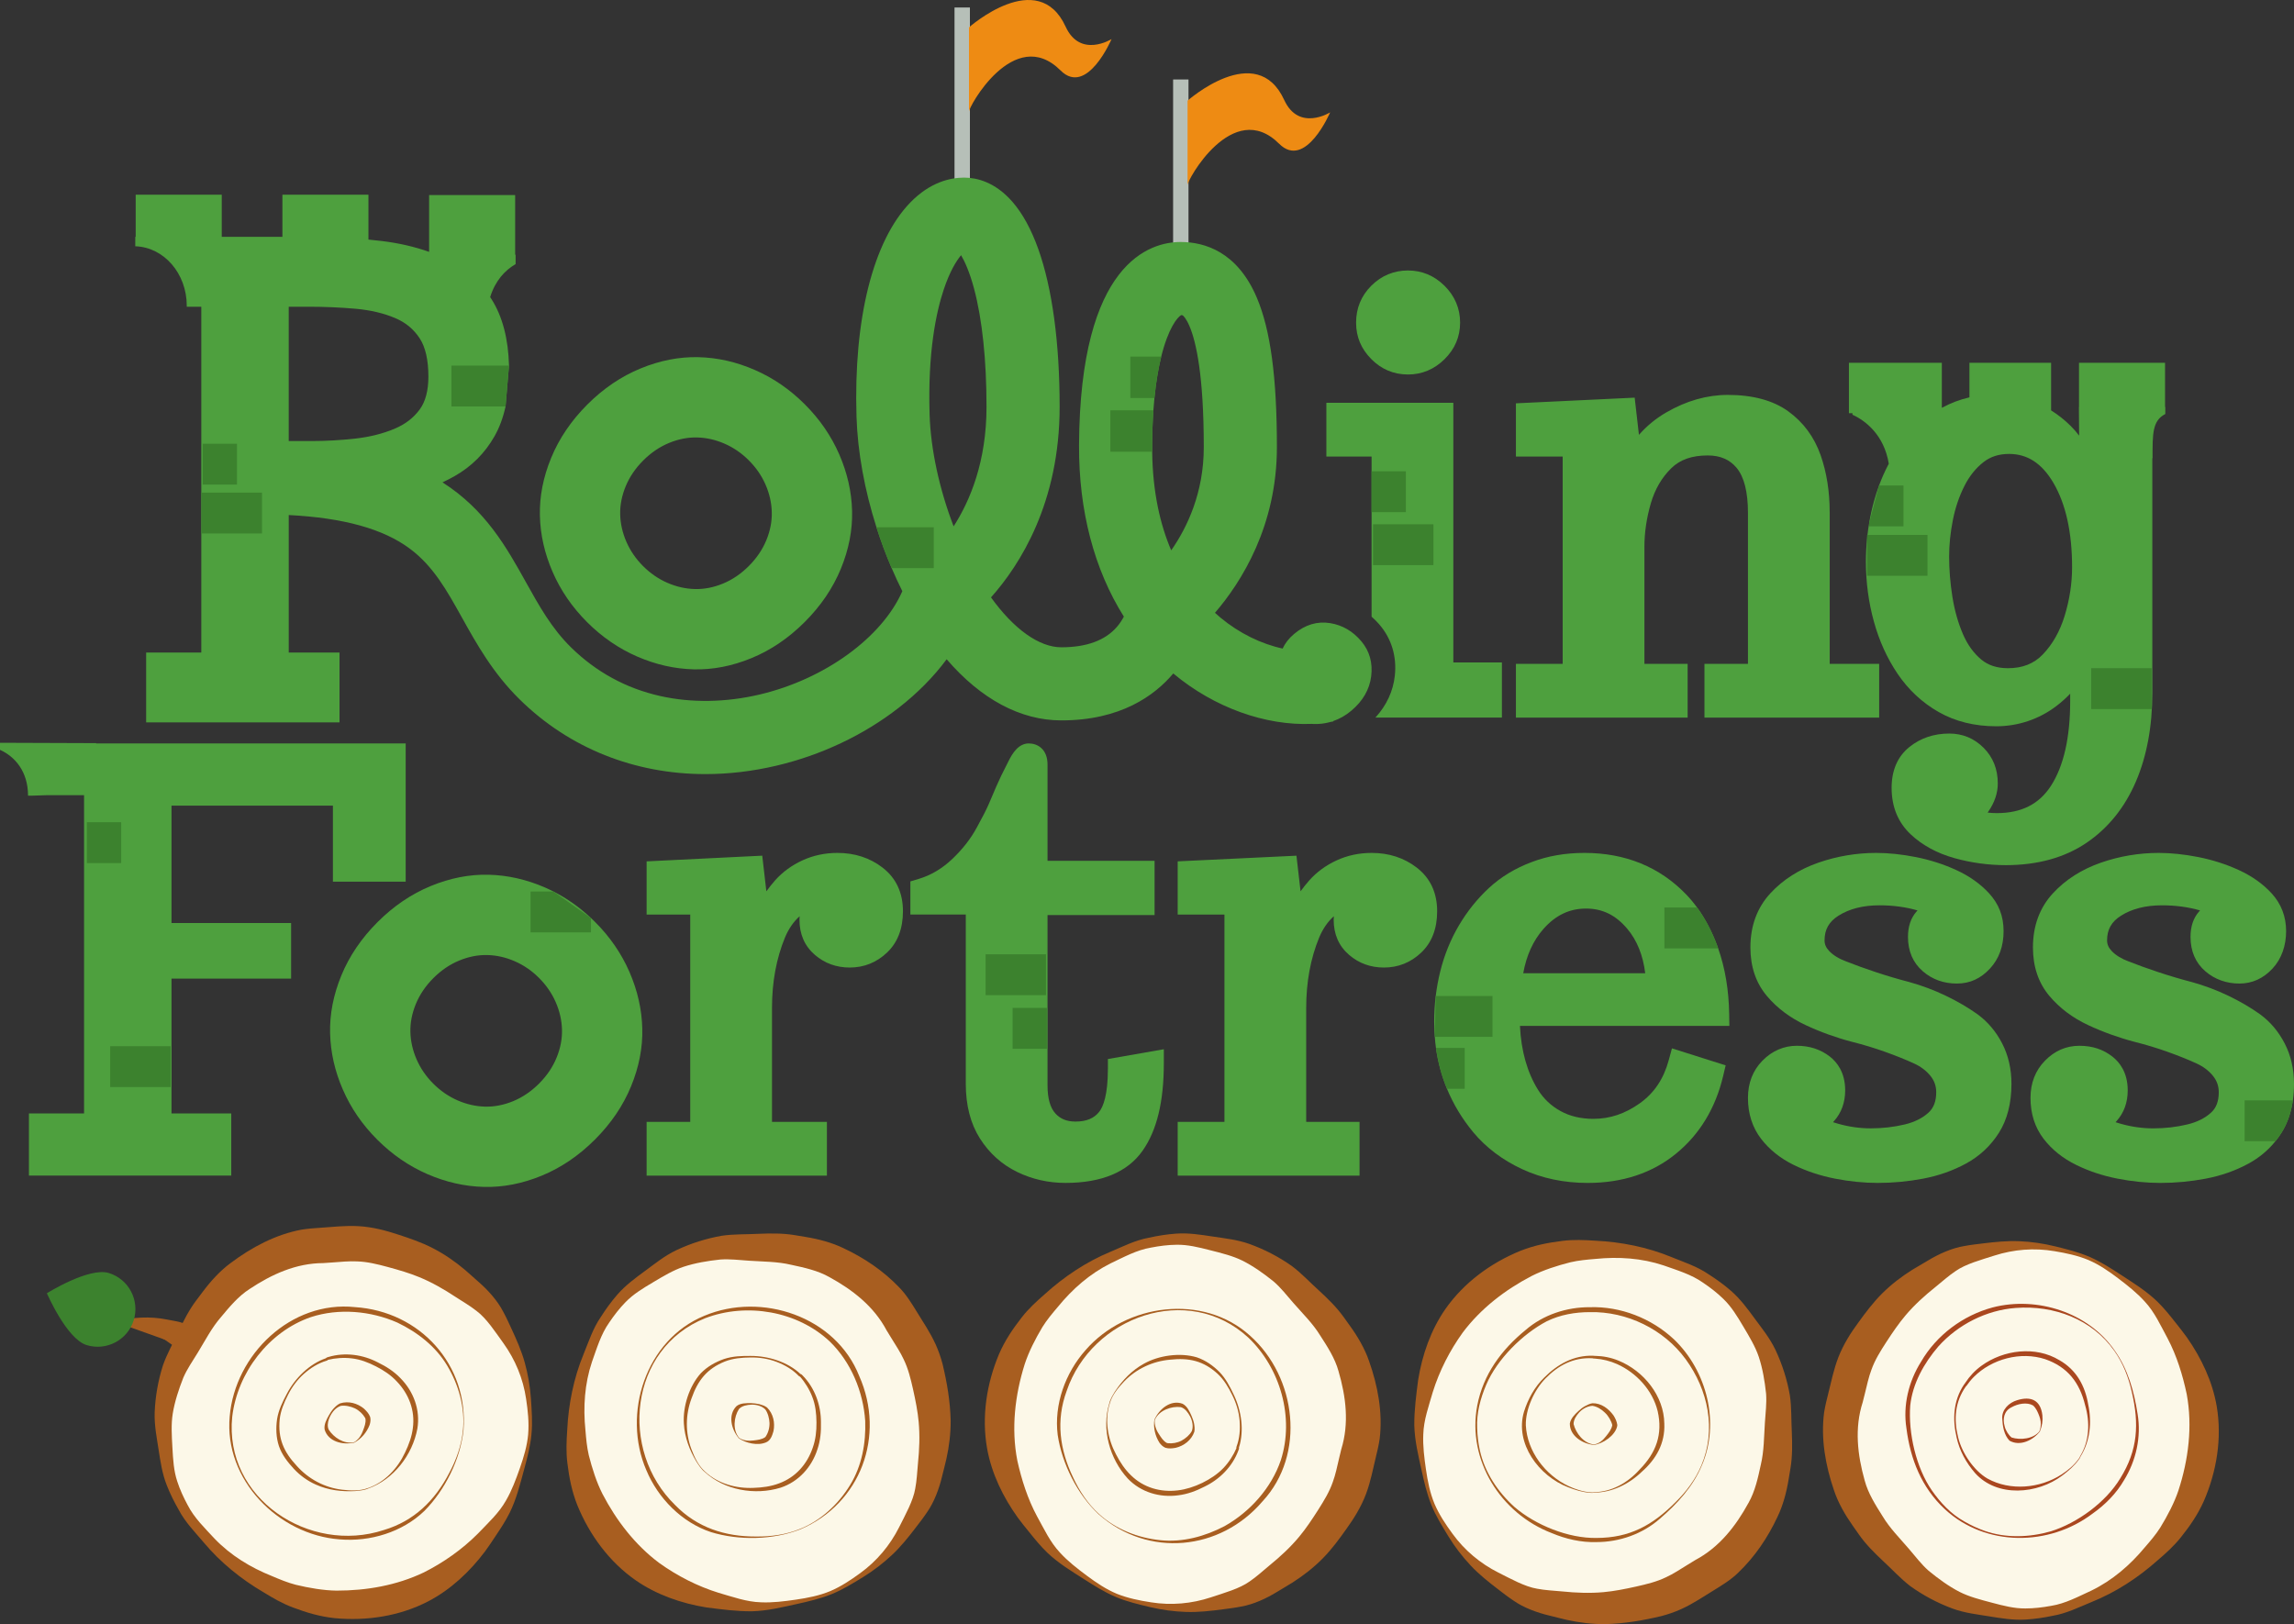 <?xml version="1.0" encoding="UTF-8"?><svg id="uuid-3e501a15-ffae-4e83-b8f0-f899b15c4412" xmlns="http://www.w3.org/2000/svg" width="1457.87" height="1032.25" viewBox="0 0 1457.87 1032.25"><rect x="0" y="0" width="1457.87" height="1032.25" fill="#333333" stroke="none"/><g id="uuid-6fe93146-080d-47f4-aa23-59e68bd409a1"><path d="M129.2,860.16c-1.05-1.79-16.9-20.81-55.15-19.69" style="fill:#a85e20;"/><path d="M128.56,860.54c-6.05-1.08-12.28-2.33-17.75-4.97-1.95-1.02-3.81-2.59-5.66-3.81-2.96-1.89-6.29-3.25-9.58-4.48-1.95-.8-4.82-1.77-6.87-2.39-2.28-.82-4.85-1.33-7.18-2-2.49-.62-4.99-1.04-7.5-1.67-.76-.16-.76-1.34.01-1.49,10.3-2.53,21.26-3.2,31.72-1.14,2.72.59,5.54.92,8.26,1.62,5.69,1.37,10.25,5.49,13.26,10.48,1.58,2.86,2.68,5.64,2.58,9.09-.05.68-.69.94-1.29.76h0Z" style="fill:#a85e20;"/><path d="M336.36,911.52c-1.42,15.48-6.11,30.71-14.06,45.68-7.94,14.96-17.97,27.44-30.06,37.41-12.1,9.96-25.05,16.92-38.85,20.85-13.8,3.94-28.2,5.13-43.2,3.59-14.99-1.55-29.44-5.92-43.38-13.1-13.93-7.2-25.82-16.41-35.66-27.67-9.83-11.25-17.03-23.58-21.58-36.98-4.55-13.41-6.12-27.85-4.71-43.33,1.42-15.48,6.1-30.71,14.05-45.68,7.96-14.97,17.98-27.44,30.08-37.41,12.1-9.96,25.03-16.93,38.79-20.88,13.77-3.96,28.15-5.15,43.14-3.61,14.99,1.55,29.45,5.92,43.39,13.12,13.94,7.18,25.83,16.4,35.67,27.65,9.83,11.25,17.05,23.59,21.63,37.01,4.58,13.42,6.17,27.87,4.76,43.35Z" style="fill:#fcf8e8;"/><path d="M337.75,911.65c-.73,7.65-2.72,15.05-4.68,22.36-2.52,9.26-4.84,18.68-9.12,27.39-2.6,5.23-5.91,10.26-9.1,15.01-1.91,2.87-4.51,6.84-6.56,9.57-9.64,12.83-21.71,24.24-36.07,31.75-18.18,9.45-39.2,12.65-59.5,10.73-9.44-.99-18.04-3.56-26.45-6.75-6.55-2.39-12.91-6.08-18.71-9.65-14.22-8.33-27.43-18.97-38.04-31.66-5.57-6.59-11.79-12.88-15.88-20.69-2.91-5.07-5.52-10.26-7.66-15.75-2.91-7.32-4.07-15.29-5.24-22.92-1.11-7.35-2.74-15.11-2.44-23.54.45-10.33,2.22-20.17,5.28-29.79,2.64-7.5,6.57-14.27,9.77-21.26,3.22-6.79,6.66-13.68,11.31-19.87.64-.89,3.63-4.78,4.32-5.73,4.82-6.45,10.85-13.14,17.53-18.05,13.42-10.08,28.72-18.23,45.26-21.29,4.45-.7,8.56-.94,12.27-1.2,6.92-.41,15.04-1.48,23.81-.99,4.41.25,8.86.95,12.97,1.88,4.14.92,8.03,2.12,11.73,3.31,7.53,2.43,15.28,5.07,22.49,8.78,7.37,3.8,14.07,8.43,20.33,13.7,2.46,2.09,6.17,5.46,8.62,7.62,5.97,5.15,12.2,12.03,15.83,19.13,1.95,3.57,3.55,7.13,5.13,10.55,3.24,6.97,6.48,14.29,8.53,21.7,2.09,7.47,3.37,15.11,3.92,22.8.5,7.59,1.11,15.23.34,22.85h0ZM335.66,911.45c.61-7.45-.2-14.93-1.31-22.32-1.88-12.87-6.88-24.94-14.43-35.45-5.14-7.12-10.69-15.71-17.02-20.45-3.99-3.16-8.88-6.03-13.37-8.93-7.27-4.82-15.07-9.3-23.07-12.58-6.21-2.57-12.87-4.51-20.08-6.47-6.64-1.78-12.96-3.36-19.59-3.55-4.59-.25-10.65.31-15.5.68-1.47.13-4.42.33-5.88.4-17.31.06-32.81,7.17-46.84,16.5-7.16,4.61-12.68,11.29-18.19,17.9-5.88,6.76-9.81,14.54-14.61,22.38-3.39,5.57-6.75,10.27-9.25,16-2.95,7.47-5.5,15.26-6.75,22.93-1.07,6.65-.64,13.97-.2,21.6.4,7.54.84,14.76,3.08,21.45,1.67,5.17,4,10.21,6.6,15.02,4.14,8.17,10.96,14.69,17.16,21.41,10.22,10.63,22.8,18.29,36.47,23.76,5.1,2.16,9.91,4.16,15.1,5.51,8.46,2.03,17.59,3.61,25.88,3.71,19.01.03,38.23-3.32,55.47-11.55,12.56-6.31,24.45-14.7,34.44-24.74,6.33-6.66,13.32-12.96,17.81-21.01,3.68-6.33,6.3-13.39,8.8-20.51,2.49-7.08,4.64-14.31,5.3-21.71h0Z" style="fill:#a85e20;"/><path d="M294.53,909.08c-2,18.43-11.73,37.96-24.77,51.17-14.07,13.58-34.56,19.78-53.87,18.14-39.06-2.89-73.6-38.05-69.91-78.13,3.35-39.45,39.08-73.79,79.6-69.49,41.39,2.71,72.26,36.64,68.96,78.31h0ZM294.23,909.05c1.39-14.32-2.67-28.78-9.99-41.03-7.28-12.25-18.97-21.33-31.68-27.41-16.99-7.48-37.2-9.29-55-3.48-26.8,9.21-46.66,35.3-49.97,63.28-5.34,51.83,49.02,87.59,96.33,72.04,19.16-5.7,32.48-18.73,41.58-36.27,4.51-8.41,7.82-17.58,8.71-27.13h0Z" style="fill:#a85e20;"/><path d="M234.03,946.03c-2.51,1.16-5.51,1.38-8.27,1.65-8.51.49-17.16-.55-25.03-4.11-5.26-2.32-10.06-5.79-13.98-10.02-3.92-4.24-7.58-8.89-9.48-14.45-1.84-5.6-1.99-11.52-1.17-17.19.92-5.69,3.45-10.89,6.12-15.9,5.21-10.05,14.39-19.14,24.89-22.75-.02.02.08-.13.39-.36.11-.11.33-.16.49-.22,0,0,.26-.08.26-.08l.52-.15c10.47-3.13,21.92-1.53,31.51,3.53,5.14,2.49,10.13,5.68,14.19,9.92,8.38,8.46,12.75,20.2,10.78,32.09-3.13,16.77-15.1,32.32-31.21,38.06h0ZM233.94,945.75c10.62-3.67,18.81-12.56,23.48-22.57,2.41-5,4.32-10.23,4.96-15.59,1.49-11.07-2.51-21.53-10.19-29.56-3.67-3.98-8.25-7.05-13.18-9.55-4.92-2.52-10.06-4.55-15.48-5.13-4.9-.63-10.71-.18-15.07.92.02-.04-.09.11-.4.34-.11.06-.3.18-.47.21-5.36,1.57-10.25,4.63-14.47,8.38-4.17,3.7-7.52,8.26-10.04,13.24-2.55,4.97-4.75,10.21-5.33,15.67-1.21,12.26,2.64,20.77,10.92,29.63,7.39,8.27,17.6,13.75,28.67,15.07,5.48.65,11.39.93,16.58-1.08h0Z" style="fill:#a85e20;"/><path d="M224.86,916.93c-6.97,1.55-16.29-.61-18.55-8.32-.55-3.29,1.23-6.45,2.75-9.17.85-1.46,1.76-2.9,2.92-4.19,1.26-1.31,2.42-2.49,4.14-3.3,5.3-1.69,11.03-.12,15.24,3.39,1.62,1.54,3.07,3.07,3.88,5.22.43,1.69.18,3.45-.33,5.07-1.86,4.85-5.42,8.95-9.95,11.38,0,0,0,.02-.11,0-.11-.06-.08-.07-.1-.09l-.02-.03s-.06.02.14.04h0ZM224.78,916.64c.23.01.16.08.19.08l.02.04s.04.02-.05-.03c-.11-.01-.08,0-.08,0,.71-.29,1.29-.82,1.86-1.33,1.92-1.59,3.08-3.77,3.94-6.06.94-2.54,1.95-4.94,1.6-7.58-.03-.23-.13-.39-.26-.65-1.43-2.44-3.79-4.71-6.46-5.99-2.62-1.22-6.06-2.03-8.91-1.6-1.38.38-2.85,1.42-3.92,2.45-2.89,2.93-5.66,8.7-3.8,12.7,3.2,4.98,9.66,9.3,15.86,7.98h0Z" style="fill:#a85e20;"/><path d="M69.2,809.1c12.64,3.93,19.7,17.36,15.78,30s-17.36,19.7-30,15.78c-12.64-3.93-25.18-32.92-25.18-32.92,0,0,26.76-16.78,39.4-12.85Z" style="fill:#3c822e;"/><path d="M527.81,1011.96c-14.37,5.92-30.04,8.83-46.99,8.73-16.94-.1-32.64-3.2-47.08-9.29-14.44-6.1-26.61-14.34-36.49-24.76-9.89-10.4-17.62-22.61-23.21-36.61-5.58-14-8.4-28.83-8.51-44.51-.09-15.68,2.56-30.48,7.98-44.42,5.41-13.93,12.99-26.02,22.75-36.27,9.77-10.25,21.83-18.34,36.21-24.26,14.37-5.92,30.04-8.83,46.98-8.74,16.95.11,32.65,3.21,47.09,9.3,14.44,6.1,26.61,14.33,36.49,24.69,9.89,10.37,17.62,22.55,23.2,36.55,5.58,14,8.41,28.84,8.5,44.52.1,15.68-2.56,30.49-7.96,44.42-5.41,13.93-12.99,26.04-22.76,36.33-9.77,10.28-21.83,18.39-36.2,24.32Z" style="fill:#fcf8e8;"/><path d="M528.35,1013.25c-7.12,2.9-14.59,4.57-21.98,6.23-9.37,2.06-18.8,4.36-28.5,4.61-9.72.08-19.47-1.23-29.04-2.46-15.84-2.59-31.54-8-44.85-17.24-16.8-11.73-29.38-28.86-37.09-47.75-3.5-8.81-5.21-17.63-6.29-26.56-.92-6.91-.6-14.26-.14-21.05.79-16.47,4.09-33.1,10.41-48.38,3.26-7.99,5.97-16.41,10.98-23.66,3.14-4.93,6.54-9.64,10.41-14.09,5.14-5.97,11.65-10.71,17.87-15.28,6-4.39,12.13-9.43,19.73-13.06,9.36-4.39,18.9-7.39,28.84-9.15,7.87-1.14,15.69-.82,23.38-1.23,7.51-.3,15.21-.43,22.85.82,1.09.15,5.93,1,7.09,1.18,7.96,1.29,16.66,3.54,24.1,7.17,13.18,6.18,25.28,14.37,35.32,24.87,4.51,4.55,8.25,10.7,11.3,15.67,3.58,5.96,8.29,12.67,11.91,20.65,1.82,4.02,3.27,8.28,4.35,12.35,2.87,11.98,4.84,23.59,5.16,35.94.05,8.29-.95,16.37-2.71,24.37-.71,3.15-1.98,8.01-2.76,11.18-1.81,7.68-5.01,16.37-9.62,22.88-2.26,3.38-4.66,6.46-6.96,9.45-4.67,6.11-9.65,12.37-15.28,17.62-5.65,5.31-11.82,9.99-18.39,14.05-6.49,3.96-12.99,8.04-20.09,10.88h0ZM527.55,1011.31c6.88-2.92,13.14-7.09,19.17-11.5,10.53-7.64,18.91-17.66,24.72-29.22,3.93-7.86,8.94-16.75,10.22-24.57.96-5,1.24-10.66,1.72-15.98.9-8.67,1.25-17.66.45-26.27-.61-6.7-1.96-13.5-3.58-20.79-1.51-6.71-3.04-13.04-5.95-19.01-1.91-4.19-5.2-9.29-7.78-13.42-.79-1.24-2.34-3.75-3.08-5.02-8.1-15.29-21.58-25.75-36.35-33.84-7.41-4.2-15.88-6.01-24.3-7.83-8.71-2.07-17.43-1.97-26.6-2.58-6.5-.42-12.23-1.2-18.47-.76-7.98.85-16.06,2.2-23.45,4.65-6.39,2.14-12.68,5.9-19.24,9.82-6.49,3.85-12.68,7.59-17.57,12.69-3.8,3.88-7.19,8.28-10.25,12.81-5.31,7.46-7.95,16.52-11.03,25.13-4.67,13.98-5.63,28.68-4.14,43.32.45,5.52.92,10.71,2.13,15.93,2.13,8.44,4.96,17.25,8.72,24.65,8.78,16.86,20.66,32.33,35.95,43.79,11.41,8.21,24.36,14.86,37.88,19.05,8.83,2.52,17.67,5.78,26.88,6.02,7.31.33,14.79-.62,22.25-1.7,7.43-1.08,14.82-2.53,21.69-5.38h0Z" style="fill:#a85e20;"/><path d="M508.65,971.99c-17.26,6.78-39.07,7.22-56.82,1.78-18.56-6.17-33.56-21.43-41.06-39.31-15.55-35.94-.42-82.86,36.81-98.17,36.45-15.34,83.56.43,98.48,38.3,16.79,37.88,1.02,81.06-37.42,97.41h0ZM508.54,971.71c13.33-5.41,24.27-15.7,31.72-27.87,7.47-12.14,10.11-26.7,9.59-40.78-1.24-18.52-9.01-37.27-22.41-50.34-20.59-19.47-52.91-24.97-79.23-14.92-48.4,19.29-54.88,84.05-19.16,118.76,13.94,14.31,31.67,20.09,51.42,20.02,9.54.09,19.2-1.23,28.07-4.87h0Z" style="fill:#a85e20;"/><path d="M447.86,935.52c-2.19-1.7-3.78-4.25-5.29-6.57-4.39-7.31-7.47-15.46-7.96-24.08-.74-10.92,3.43-23.95,10.82-32.12,4.11-4.23,9.29-7.1,14.69-9,5.47-1.82,11.25-2.01,16.93-1.96,11.32-.04,23.61,3.87,31.69,11.5-.02,0,.16.02.52.19.13.05.28.21.4.33,0,0,.19.19.19.19l.38.39c7.62,7.83,11.52,18.72,11.49,29.55.18,5.7-.34,11.61-2.22,17.17-3.59,11.32-12.02,20.69-23.44,24.43-16.31,5.01-35.64,1.61-48.19-10h0ZM448.07,935.31c8.18,7.71,19.84,10.85,30.88,10.34,5.55-.18,11.06-.92,16.11-2.84,10.52-3.84,17.9-12.17,21.47-22.73,1.82-5.1,2.42-10.58,2.35-16.1-.05-5.52-.64-11.02-2.64-16.09-1.71-4.64-4.81-9.6-7.82-12.93.05,0-.13-.03-.46-.19-.11-.07-.3-.19-.4-.32-3.87-4.02-8.85-6.94-14.13-8.93-5.21-1.98-10.81-2.83-16.39-2.75-5.58.05-11.25.54-16.35,2.56-11.41,4.6-17.19,11.98-21.2,23.41-3.89,10.38-4.02,21.97-.06,32.4,1.96,5.16,4.47,10.51,8.65,14.19h0Z" style="fill:#a85e20;"/><path d="M469.39,913.91c-4.57-5.41-6.94-14.49-1.4-20.14,1.23-1.08,2.87-1.53,4.42-1.78,3.47-.39,6.82-.27,10.22.47,1.75.51,3.32.98,4.85,2.13,3.96,3.91,5.19,9.72,4.06,15.07-.78,2.73-1.85,5.96-4.74,7.08-5.38,2.29-12.75.48-17.41-2.68,0,0-.03-.03-.03-.03-.1-.19,0-.19-.02-.21l.02-.03s-.05-.04.03.14h0ZM469.61,913.7c.1.2,0,.18.02.21l-.02.03s.05.03-.03-.14c2.67,1.86,6.1,2.15,9.24,1.73,2.69-.34,5.28-.57,7.47-2.11,0,0,.13-.11.13-.11.03-.02,0,0-.02.01,0,0,.07-.08.07-.08,1.74-2.44,2.64-5.76,2.56-8.86-.13-2.89-1-6.31-2.7-8.63-2.23-2.21-5.66-3.07-8.78-2.98-2.82.12-5.94.65-7.92,2.75-3.26,5.03-4.12,13.28-.03,18.17h0Z" style="fill:#a85e20;"/><path d="M709.53,1013.62c-14.35-5.98-27.48-15-39.4-27.06-11.91-12.05-20.82-25.34-26.72-39.86-5.89-14.52-8.67-28.96-8.3-43.31.36-14.35,3.52-28.45,9.48-42.3,5.95-13.84,14.44-26.33,25.46-37.49,11.03-11.15,23.37-19.74,37.06-25.77,13.67-6.03,27.59-9.21,41.73-9.56,14.16-.34,28.41,2.47,42.76,8.45,14.35,5.98,27.48,15,39.4,27.05,11.91,12.06,20.82,25.35,26.72,39.88,5.89,14.52,8.68,28.94,8.35,43.26-.34,14.33-3.49,28.41-9.44,42.25-5.95,13.84-14.44,26.34-25.47,37.49-11.02,11.16-23.37,19.75-37.04,25.78-13.67,6.03-27.6,9.23-41.78,9.59-14.18.37-28.44-2.43-42.79-8.4Z" style="fill:#fcf8e8;"/><path d="M708.99,1014.92c-7.09-2.98-13.55-7.1-19.94-11.15-8.08-5.17-16.39-10.19-23.42-16.88-4.21-4.04-8.02-8.7-11.6-13.17-2.17-2.68-5.18-6.34-7.17-9.11-9.36-13.03-16.66-27.95-19.53-43.91-3.59-20.17-.37-41.18,7.53-59.99,3.76-8.71,8.79-16.15,14.34-23.23,4.24-5.54,9.67-10.5,14.8-14.97,12.2-11.08,26.3-20.51,41.58-26.85,7.95-3.35,15.81-7.41,24.48-8.98,5.71-1.26,11.44-2.2,17.32-2.61,7.85-.59,15.81.69,23.44,1.85,7.34,1.14,15.24,1.89,23.19,4.7,9.73,3.52,18.59,8.14,26.86,13.94,6.37,4.76,11.65,10.54,17.37,15.67,5.52,5.1,11.07,10.44,15.59,16.73.66.88,3.48,4.89,4.18,5.83,4.72,6.53,9.31,14.28,12,22.12,5.61,15.82,8.82,32.86,6.8,49.56-.66,4.46-1.67,8.45-2.53,12.07-1.68,6.72-3.08,14.79-6.16,23.01-1.55,4.14-3.55,8.18-5.67,11.82-2.11,3.68-4.42,7.03-6.67,10.21-4.57,6.46-9.4,13.07-15.1,18.85-5.83,5.91-12.25,10.91-19.15,15.32-2.73,1.72-7.05,4.26-9.84,5.95-6.7,4.16-15.12,8.06-22.99,9.4-3.99.79-7.86,1.26-11.6,1.75-7.62,1.01-15.57,1.92-23.26,1.66-7.75-.24-15.42-1.3-22.93-3.07-7.39-1.79-14.87-3.48-21.91-6.5h0ZM709.8,1012.98c6.93,2.8,14.31,4.27,21.69,5.41,12.85,2.05,25.86.89,38.14-3.19,8.33-2.78,18.19-5.5,24.6-10.13,4.21-2.86,8.4-6.68,12.51-10.1,6.77-5.5,13.38-11.6,18.9-18.26,4.3-5.16,8.15-10.94,12.17-17.24,3.68-5.81,7.08-11.36,9.24-17.63,1.61-4.31,2.88-10.26,3.97-15,.32-1.44,1-4.32,1.38-5.74,5.12-16.54,2.96-33.45-1.75-49.62-2.26-8.21-6.99-15.47-11.66-22.7-4.69-7.63-10.95-13.7-17-20.62-4.3-4.9-7.78-9.51-12.5-13.61-6.25-5.04-12.92-9.81-19.87-13.3-6.03-3-13.14-4.77-20.55-6.64-7.32-1.88-14.34-3.62-21.39-3.47-5.43.05-10.94.77-16.3,1.82-9.03,1.51-17.29,6.08-25.56,9.99-13.2,6.58-24.27,16.3-33.57,27.71-3.59,4.22-6.93,8.21-9.77,12.76-4.46,7.47-8.7,15.71-11.26,23.59-6.2,19.67-8.68,40.95-4.69,61.34,2.68,12.07,6.57,24.3,12.48,35.29,4.47,8.03,8.38,16.59,14.73,23.28,4.94,5.4,10.9,10.01,16.95,14.52,6.02,4.49,12.27,8.7,19.13,11.55h0Z" style="fill:#a85e20;"/><path d="M698.29,962.53c-13.56-12.65-23.36-32.14-26.11-50.5-2.43-19.4,4.88-39.52,17.77-54,25.72-29.53,74.58-36.11,104.45-9.13,29.55,26.27,35.63,75.58,7.91,105.37-26.94,31.5-72.67,35.87-104.02,8.25h0ZM698.49,962.3c10.63,9.7,24.63,15.12,38.83,16.6,14.17,1.52,28.45-2.39,40.92-8.93,16.17-9.11,29.74-24.21,35.75-41.93,8.69-26.97-.28-58.51-20.7-77.92-38.28-35.34-99.49-13.27-115.41,33.93-6.92,18.75-4.47,37.23,4.11,55.02,4.03,8.65,9.39,16.8,16.49,23.23h0Z" style="fill:#a85e20;"/><path d="M704.98,891.95c.58-2.7,2.2-5.24,3.64-7.61,4.71-7.11,10.73-13.41,18.29-17.57,9.55-5.38,23.07-7.23,33.65-4.1,5.59,1.88,10.41,5.31,14.46,9.37,4,4.15,6.65,9.29,9.06,14.43,4.92,10.19,6.69,22.98,3.29,33.56,0-.03.05.14.06.53.02.15-.07.36-.12.52,0,0-.09.25-.09.25,0,0-.19.51-.19.51-3.77,10.25-11.92,18.46-21.71,23.11-5.07,2.62-10.61,4.7-16.44,5.41-11.8,1.64-23.82-1.9-32.15-10.61-11.55-12.56-16.82-31.46-11.76-47.8h0ZM705.26,892.05c-3.43,10.7-1.22,22.58,3.99,32.32,2.56,4.93,5.6,9.58,9.51,13.31,7.97,7.82,18.73,10.9,29.77,9.56,10.01-1.16,21.91-6.86,28.92-14.15,3.44-3.54,6.57-8.47,8.29-12.62.02.04-.03-.14-.03-.52.02-.13.04-.35.12-.5,1.96-5.23,2.44-10.98,1.96-16.61-.46-5.55-2.11-10.97-4.58-15.98-2.45-5.02-5.33-9.92-9.35-13.66-9.05-8.31-18.24-10.34-30.27-9.02-11.05.96-21.56,5.84-29.25,13.91-3.81,3.99-7.57,8.56-9.07,13.92h0Z" style="fill:#a85e20;"/><path d="M733.77,902.06c2.93-6.51,10.26-12.67,17.78-9.86,2.96,1.54,4.42,4.85,5.68,7.7.66,1.56,1.27,3.15,1.61,4.85.3,1.8.54,3.43.16,5.29-1.82,5.25-6.52,8.9-11.85,10.16-2.2.38-4.3.62-6.5-.02-1.61-.67-2.87-1.92-3.86-3.3-2.77-4.4-3.92-9.7-3.14-14.79.04-.11.14-.14.24-.12,0,.03.02-.06-.11.09h0ZM734.05,902.16c-.15.17-.13.09-.22.1,0-.01-.03.02.07-.03-.4,2.92.67,6.39,2.47,9.02,1.47,2.27,2.78,4.52,5.11,5.83.2.11.39.13.68.18,2.81.32,6.04-.21,8.67-1.59,2.55-1.37,5.26-3.64,6.62-6.17,1.04-2.97.33-6.43-1.09-9.21-1.33-2.48-3.15-5.09-5.9-5.95-5.95-.8-13.75,2.01-16.4,7.81h0Z" style="fill:#a85e20;"/><path d="M910.94,955.91c-5.92-14.37-8.83-30.04-8.73-46.99.1-16.94,3.2-32.64,9.29-47.08,6.1-14.44,14.34-26.61,24.76-36.49,10.4-9.89,22.61-17.62,36.61-23.21,14-5.58,28.83-8.4,44.51-8.51,15.68-.09,30.48,2.56,44.42,7.98,13.93,5.41,26.02,12.99,36.27,22.75,10.25,9.77,18.34,21.83,24.26,36.21,5.92,14.37,8.83,30.04,8.74,46.98-.11,16.95-3.21,32.65-9.3,47.09-6.1,14.44-14.33,26.61-24.69,36.49-10.37,9.89-22.55,17.62-36.55,23.2-14,5.58-28.84,8.41-44.52,8.5-15.68.1-30.49-2.56-44.42-7.96-13.93-5.41-26.04-12.99-36.33-22.76-10.28-9.77-18.39-21.83-24.32-36.2Z" style="fill:#fcf8e8;"/><path d="M910.9,955.93c-11.4-27.98-11.74-60.31-1.79-88.78,14.98-44.4,58.62-72.78,104.75-73.73,45.79-1.91,91.78,23.4,108.72,67.05,11.41,28.03,11.8,60.43,1.74,88.92-15.03,44.22-58.79,73.01-104.87,73.85-45.91,1.82-91.68-23.52-108.56-67.3h0ZM910.99,955.89c11.36,28.52,35.08,50.05,64.01,59.91,42.56,14.82,93.82,4.54,125.18-28.44,31.18-33.07,38.56-84.95,21.89-126.68-17.12-43.94-62.05-68.65-108.2-66.68-30.09.89-59.88,13.34-80.79,35.12-31.41,32.98-38.79,84.99-22.1,126.78h0Z" style="fill:#a85e20;"/><path d="M909.65,956.44c-2.9-7.12-4.57-14.59-6.23-21.98-2.06-9.37-4.36-18.8-4.61-28.5-.08-9.72,1.23-19.47,2.46-29.04,2.59-15.84,8-31.54,17.24-44.85,11.73-16.8,28.86-29.38,47.75-37.09,8.81-3.5,17.63-5.21,26.56-6.29,6.91-.92,14.26-.6,21.05-.14,16.47.79,33.1,4.09,48.38,10.41,7.99,3.26,16.41,5.97,23.66,10.98,4.93,3.14,9.64,6.54,14.09,10.41,5.97,5.14,10.71,11.65,15.28,17.87,4.39,6,9.43,12.13,13.06,19.73,4.39,9.36,7.39,18.9,9.15,28.84,1.14,7.87.82,15.69,1.23,23.38.3,7.51.43,15.21-.82,22.85-.15,1.09-1,5.93-1.18,7.09-1.29,7.96-3.54,16.66-7.17,24.1-6.18,13.18-14.37,25.28-24.87,35.32-4.55,4.51-10.7,8.25-15.67,11.3-5.96,3.58-12.67,8.29-20.65,11.91-4.02,1.82-8.28,3.27-12.35,4.35-11.98,2.87-23.59,4.84-35.94,5.16-8.29.05-16.37-.95-24.37-2.71-3.15-.71-8.01-1.98-11.18-2.76-7.68-1.81-16.37-5.01-22.88-9.62-3.38-2.26-6.46-4.66-9.45-6.96-6.11-4.67-12.37-9.65-17.62-15.28-5.31-5.65-9.99-11.82-14.05-18.39-3.96-6.49-8.04-12.99-10.88-20.09h0ZM911.59,955.64c2.91,6.88,7.09,13.14,11.5,19.17,7.64,10.53,17.66,18.91,29.22,24.72,7.86,3.93,16.75,8.94,24.57,10.22,5,.96,10.65,1.24,15.98,1.72,8.67.9,17.66,1.25,26.27.45,6.7-.61,13.5-1.96,20.79-3.58,6.71-1.51,13.04-3.04,19.01-5.95,4.19-1.91,9.29-5.2,13.42-7.78,1.24-.79,3.75-2.34,5.02-3.08,15.29-8.1,25.75-21.58,33.84-36.35,4.2-7.41,6.01-15.88,7.83-24.3,2.07-8.71,1.97-17.43,2.58-26.6.42-6.5,1.2-12.23.76-18.47-.85-7.98-2.2-16.06-4.65-23.45-2.14-6.39-5.9-12.68-9.82-19.24-3.85-6.49-7.59-12.68-12.69-17.57-3.88-3.8-8.28-7.19-12.81-10.25-7.46-5.31-16.52-7.95-25.13-11.03-13.98-4.67-28.68-5.63-43.32-4.14-5.52.45-10.71.92-15.93,2.13-8.44,2.13-17.25,4.96-24.65,8.72-16.86,8.78-32.33,20.66-43.79,35.95-8.21,11.41-14.86,24.36-19.05,37.88-2.52,8.83-5.78,17.67-6.02,26.88-.33,7.31.62,14.79,1.7,22.25,1.08,7.43,2.53,14.82,5.38,21.69h0Z" style="fill:#a85e20;"/><path d="M1081.49,931.52c-5.6,13.4-15.71,24.34-26.59,33.72-11.02,9.72-25.66,14.86-40.3,14.87-9.77.31-19.56-1.97-28.52-5.75-32.39-12.43-53.83-46.36-47.27-81.04,3.83-19.85,15.35-35.43,30.77-48.03,11.18-9.69,26.08-14.55,40.73-14.47,19.58-.64,39.21,7.04,53.53,20.44,21.04,20.13,29.36,53.26,17.65,80.26h0ZM1081.22,931.41c9.66-22.7,4.31-48.04-9.94-67.52-13.87-19.06-37.39-30.46-60.93-29.93-9.41,0-18.87,1.66-27.28,5.77-15.44,8.07-31.64,24.15-38.53,40.33-3.73,8.72-6.24,18.14-5.78,27.68.15,4.77.69,9.53,1.74,14.18,3.11,13.99,11.5,26.46,22.05,35.95,13.44,11.52,34.22,19.91,52.02,19.61,21.14-.03,35.55-8.03,50.25-22.73,6.83-6.68,12.69-14.49,16.39-23.34h0Z" style="fill:#a85e20;"/><path d="M1012.93,948.66c-.78.25-1.28.2-2.09.14-4.96-.3-9.74-1.79-14.35-3.58-18.41-7-33.92-27.71-27.99-47.89,2.54-8.18,6.81-15.91,12.97-21.88,8.41-8.45,18.74-14.16,30.95-13.79.46.15,1.01.08,1.44.1,5.04.1,10.08,1.1,14.75,3.03,15.98,6.51,28.89,22.38,29.09,40.05.53,12.46-5.18,22.54-14.27,30.54-8.14,7.87-19.04,13.31-30.5,13.29h0ZM1012.93,948.36c11.36-.02,21.7-6.1,29.11-14.39,10.46-10.67,14.77-22.33,11.44-37.07-3.23-13.24-13.44-24.36-25.79-29.92-4.39-1.95-9.1-3.16-13.9-3.48,0,0-1.09-.07-1.09-.07-.35-.04-.53-.13-.6-.14-11.99-.69-21.71,4.38-29.94,12.85-7.14,7.22-12.77,19.66-12.47,29.77.85,16.54,12.29,31.59,27.11,38.59,4.43,2.07,9.16,3.64,14.06,3.98.35.03.7.04,1.05.06.35.08.57-.14,1.02-.18h0Z" style="fill:#a85e20;"/><path d="M1012.87,918.35c-7.09-.69-15.26-5.66-15.22-13.59.57-3.25,3.1-5.74,5.38-7.87,1.25-1.14,2.57-2.23,4.07-3.08,1.67-.83,2.97-1.64,4.92-1.96,5.63-.1,10.27,3.45,13.44,7.83,1.15,1.88,2.01,3.66,2.34,5.89.02.18,0,.6-.03.68-1.12,6.04-9.1,11.42-14.89,12.1h0ZM1012.88,918.05c3.29-.37,5.91-2.75,7.84-5.28,1.74-2.22,3.41-4.25,3.91-7.01-.56-2.49-2.42-5.87-4.71-7.94-2.12-2.1-4.98-3.88-7.88-4.32-3.07.16-6.21,1.82-8.33,4.08-1.91,2.07-3.67,4.67-3.67,7.52,1.5,5.9,6.42,12.22,12.84,12.95h0Z" style="fill:#a85e20;"/><path d="M1327.54,800.19c14.29,6.12,27.33,15.27,39.12,27.46,11.78,12.17,20.56,25.55,26.32,40.13,5.75,14.58,8.38,29.04,7.86,43.39-.51,14.35-3.81,28.41-9.91,42.2-6.09,13.78-14.71,26.18-25.84,37.23-11.14,11.04-23.57,19.5-37.31,25.39-13.74,5.89-27.68,8.93-41.83,9.13-14.16.2-28.38-2.76-42.67-8.88-14.29-6.12-27.33-15.27-39.12-27.44-11.78-12.18-20.56-25.56-26.32-40.14-5.75-14.58-8.39-29.03-7.91-43.34.48-14.32,3.78-28.37,9.87-42.15,6.09-13.78,14.71-26.19,25.85-37.23,11.13-11.05,23.57-19.52,37.3-25.4,13.74-5.89,27.69-8.95,41.88-9.17,14.18-.22,28.42,2.72,42.7,8.83Z" style="fill:#fcf8e8;"/><path d="M1328.09,798.91c7.06,3.06,13.48,7.23,19.82,11.35,8.03,5.25,16.29,10.36,23.24,17.12,4.17,4.08,7.94,8.79,11.47,13.29,2.14,2.7,5.12,6.39,7.08,9.19,9.23,13.13,16.38,28.12,19.09,44.1,3.38,20.21-.05,41.19-8.14,59.91-3.85,8.68-8.95,16.06-14.58,23.08-4.3,5.49-9.77,10.41-14.95,14.82-12.31,10.96-26.51,20.25-41.85,26.42-7.99,3.27-15.89,7.25-24.57,8.73-5.72,1.21-11.46,2.08-17.35,2.43-7.86.51-15.8-.85-23.42-2.08-7.33-1.21-15.22-2.04-23.14-4.93-9.69-3.62-18.51-8.33-26.72-14.21-6.32-4.83-11.54-10.66-17.21-15.85-5.47-5.15-10.96-10.55-15.42-16.89-.65-.88-3.43-4.92-4.12-5.88-4.65-6.58-9.16-14.37-11.77-22.24-5.45-15.87-8.49-32.95-6.29-49.63.71-4.45,1.75-8.43,2.65-12.04,1.75-6.7,3.23-14.76,6.4-22.95,1.6-4.12,3.63-8.14,5.79-11.76,2.15-3.66,4.49-6.99,6.77-10.14,4.63-6.41,9.53-12.97,15.29-18.69,5.88-5.85,12.36-10.78,19.3-15.12,2.75-1.69,7.09-4.19,9.9-5.85,6.74-4.09,15.2-7.91,23.08-9.16,4-.75,7.88-1.18,11.62-1.63,7.63-.94,15.59-1.76,23.27-1.42,7.75.32,15.41,1.45,22.9,3.3,7.37,1.86,14.83,3.63,21.84,6.72h0ZM1327.27,800.84c-6.9-2.87-14.26-4.41-21.63-5.63-12.82-2.18-25.85-1.15-38.17,2.8-8.36,2.69-18.24,5.32-24.7,9.88-4.24,2.82-8.47,6.59-12.61,9.97-6.82,5.43-13.5,11.46-19.08,18.06-4.36,5.12-8.26,10.86-12.34,17.12-3.74,5.77-7.2,11.29-9.42,17.54-1.65,4.29-2.98,10.23-4.12,14.96-.33,1.44-1.04,4.31-1.44,5.72-5.29,16.49-3.3,33.42,1.25,49.64,2.18,8.23,6.84,15.54,11.43,22.82,4.62,7.68,10.81,13.81,16.79,20.8,4.25,4.94,7.69,9.59,12.36,13.74,6.2,5.11,12.82,9.94,19.73,13.5,6,3.06,13.09,4.91,20.49,6.85,7.3,1.95,14.3,3.76,21.36,3.68,5.43,0,10.94-.66,16.32-1.65,9.05-1.42,17.35-5.91,25.66-9.73,13.26-6.45,24.43-16.05,33.84-27.37,3.63-4.18,7.01-8.14,9.9-12.66,4.53-7.42,8.86-15.62,11.5-23.47,6.4-19.6,9.09-40.86,5.31-61.29-2.55-12.09-6.32-24.37-12.13-35.42-4.39-8.07-8.21-16.67-14.49-23.42-4.89-5.45-10.8-10.12-16.8-14.69-5.97-4.55-12.18-8.83-19.02-11.74h0Z" style="fill:#a85e20;"/><path d="M1343.94,858.4c8.41,11.84,12.36,26.2,14.55,40.4,2.4,14.49-.97,29.63-8.7,42.07-4.91,8.46-12.02,15.56-19.96,21.16-27.63,20.89-67.88,21.14-93.79-2.76-14.82-13.75-21.96-31.77-24.48-51.52-2.29-14.61,1.45-29.82,9.27-42.22,9.82-16.96,26.72-29.55,45.67-34.6,28.22-7.22,60.73,3.24,77.44,27.47h0ZM1343.69,858.57c-14.15-20.2-38.49-29.08-62.56-27.28-18.74,1.36-36.78,10.53-49.29,24.49-9.09,10.58-16.39,23.58-17.86,37.58-1.32,17.41,3.73,39.58,13.83,54.04,5.43,7.78,12.1,14.88,20.44,19.54,4.13,2.39,8.45,4.45,12.95,6.02,13.52,4.75,28.54,4.23,42.17.3,16.9-5.31,34.99-18.49,44.16-33.77,11.14-17.94,11.99-34.45,7.3-54.68-2.06-9.33-5.59-18.43-11.14-26.25h0Z" style="fill:#aa471f;"/><path d="M1322.22,925.65c-.21.8-.51,1.18-.99,1.85-2.88,4.04-6.67,7.33-10.62,10.29-15.68,11.93-41.45,14.11-55.45-1.58-5.61-6.48-9.89-14.2-11.7-22.59-2.72-11.57-2.09-23.44,4.66-33.57.36-.31.61-.83.85-1.17,2.76-4.23,6.27-7.97,10.38-10.91,13.98-10.11,34.27-12.67,49.38-3.5,10.84,6.14,16.39,16.33,18.37,28.27,2.37,11.07,1.21,23.19-4.86,32.91h0ZM1321.96,925.49c5.99-9.65,6.3-21.64,3.19-32.32-3.52-14.49-11.16-24.36-25.42-29.32-15.54-5.05-33.83-.22-45.35,11.29-1.7,1.71-3.24,3.62-4.62,5.61-.28.36-.38.34-.5.52-6.86,9.79-7.7,20.74-4.87,32.13,2.34,9.88,9.92,21.25,18.66,26.33,14.49,8.02,33.31,6.28,47.09-2.59,4.1-2.66,7.93-5.85,10.81-9.83.21-.28.4-.57.6-.86.25-.26.18-.56.4-.96h0Z" style="fill:#aa471f;"/><path d="M1296.48,909.68c-4.29,5.61-12.65,9.83-19.4,5.98-3.51-3.63-4.36-9.18-4.63-14.03-.38-5.67,4.26-10.12,9.39-11.67,8.8-2.77,15.02-.14,16.12,9.53.35,3.43-.16,6.94-1.57,10.07.05-.09,0-.15,0-.15,0,0,.04.03.04.03,0,0,.03.03.03.03,0,.02.09.03.02.2h0ZM1296.23,909.51c-.05.17.02.16.01.17-.08-.07-.17-.09-.12-.27.38-.69.55-1.53.67-2.34.43-2.42.05-4.87-.82-7.15-.94-2.48-1.98-4.91-3.93-6.65-3.93-2.27-9.69-1.09-13.65,1.13-4.81,2.34-5.76,7.23-4.42,12.08.61,2.72,2.62,5.75,4.43,7.16,5.57,1.82,14.07.87,17.82-4.12h0Z" style="fill:#aa471f;"/><path d="M408.18,653.67c-.31-12.18-3.02-24.14-8.14-35.89-5.11-11.75-12.41-22.36-21.88-31.82-.85-.85-1.71-1.68-2.58-2.49-7.3-6.86-15.24-12.47-23.83-16.84-1.78-.91-3.58-1.76-5.41-2.56-11.75-5.11-23.71-7.82-35.87-8.11-12.15-.29-24.39,2.11-36.72,7.17-12.32,5.08-23.61,12.73-33.84,22.96-10.23,10.24-17.89,21.52-22.96,33.85-5.08,12.33-7.46,24.57-7.17,36.73.29,12.15,2.99,24.1,8.11,35.85,5.11,11.76,12.41,22.36,21.87,31.83,9.48,9.47,20.08,16.76,31.82,21.88,11.76,5.11,23.73,7.83,35.91,8.14,12.18.32,24.43-2.07,36.76-7.13,12.32-5.07,23.61-12.73,33.84-22.96,10.24-10.24,17.89-21.52,22.96-33.85,5.07-12.32,7.44-24.58,7.13-36.76ZM353.69,672.29c-2.46,5.99-6.18,11.47-11.15,16.44-4.97,4.96-10.45,8.68-16.43,11.15-5.99,2.45-11.94,3.61-17.85,3.46-5.92-.15-11.73-1.47-17.44-3.96-5.7-2.48-10.85-6.02-15.45-10.62-4.6-4.6-8.14-9.74-10.62-15.45-2.48-5.71-3.8-11.51-3.94-17.41-.14-5.91,1.02-11.85,3.48-17.84,2.47-5.98,6.18-11.46,11.15-16.43,4.97-4.97,10.45-8.69,16.44-11.15,5.98-2.46,11.93-3.62,17.83-3.48,5.9.14,11.71,1.45,17.41,3.94,5.7,2.48,10.86,6.02,15.45,10.62,4.6,4.6,8.14,9.75,10.63,15.45,2.48,5.71,3.8,11.52,3.95,17.43.15,5.92-1,11.87-3.46,17.85Z" style="fill:#4ea03e;"/><path d="M560.84,551.4c-8.03-6.18-17.65-9.31-28.61-9.31-7.95,0-15.44,1.59-22.27,4.74-6.77,3.12-12.58,7.35-17.31,12.63-2.02,2.3-3.9,4.65-5.62,7.04l-2.61-22.66-73.49,3.62v33.81h27.73v131.75h-27.73v34.17h114.58v-34.17h-34.89v-72.52c0-16.33,2.77-31.35,8.23-44.61,2.33-5.57,5.47-10.12,9.34-13.57-.07.75-.11,1.49-.11,2.24,0,9.25,3.31,16.78,9.84,22.38,6.19,5.31,13.63,8,22.09,8,9.06,0,17.02-3.18,23.65-9.45,6.75-6.38,10.18-15.22,10.18-26.28,0-11.82-4.37-21.17-12.99-27.8Z" style="fill:#4ea03e;"/><path d="M704.08,679.34c0,16.73-3,24.07-5.51,27.29-3.27,4.18-8.19,6.21-15.05,6.21-5.54,0-9.61-1.64-12.82-5.17-3.3-3.63-4.98-9.62-4.98-17.8v-108.26h68.03v-34.51h-68.03v-61.13c0-9.93-6.41-13.46-11.9-13.46-6.52,0-10.38,6.13-13.01,11.5-3.44,6.64-5.93,11.81-7.63,15.8-1.61,3.79-3.21,7.55-4.82,11.27-1.51,3.5-4.02,8.42-7.5,14.71-3.87,7.21-9.19,14.04-15.82,20.3-6.37,6.01-13.5,10.23-21.2,12.53l-5.29,1.58v21.05h35.22v107.57c0,13.7,3.03,25.41,9.01,34.8,5.96,9.37,13.91,16.52,23.65,21.25,9.49,4.62,19.82,6.96,30.7,6.96,22.94,0,39.42-6.87,48.97-20.41,9.1-12.91,13.53-31.14,13.53-55.72v-8.83l-35.55,6.22v6.23Z" style="fill:#4ea03e;"/><path d="M900.33,551.4c-8.03-6.18-17.65-9.31-28.61-9.31-7.95,0-15.44,1.59-22.27,4.74-6.77,3.12-12.58,7.35-17.31,12.63-2.02,2.3-3.9,4.65-5.62,7.04l-2.61-22.65-75.47,3.6v33.82h29.71v131.75h-29.71v34.17h115.57v-34.17h-33.9v-72.52c0-16.33,2.77-31.35,8.23-44.61,2.33-5.57,5.47-10.12,9.34-13.57-.07.75-.11,1.5-.11,2.24,0,9.25,3.31,16.78,9.84,22.38,6.19,5.31,13.63,8,22.09,8,9.06,0,17.02-3.18,23.65-9.45,6.75-6.38,10.18-15.22,10.18-26.28,0-11.82-4.37-21.17-12.99-27.8Z" style="fill:#4ea03e;"/><path d="M1060.52,673.77c-3.25,11.99-9.29,20.98-18.46,27.49-9.33,6.63-18.96,9.85-29.46,9.85-7.89,0-14.9-1.66-20.84-4.94-6.02-3.33-10.7-7.74-14.3-13.48-6.88-11.07-10.74-24.71-11.51-40.64h133.09l-.12-7.53c-.23-15.22-2.58-29.25-6.99-41.75-.18-.52-.36-1.03-.55-1.54-3.4-9.2-7.7-17.38-12.85-24.44-2.15-2.95-4.45-5.71-6.89-8.26-16.92-17.55-38.7-26.44-64.73-26.44-12.13,0-23.42,1.96-33.5,5.82-10.42,3.89-19.55,9.42-27.13,16.44-7.41,6.85-13.85,14.88-19.14,23.86-5.29,8.98-9.28,18.83-11.86,29.27-2.55,10.32-3.84,21.08-3.84,31.99,0,4.32.22,8.55.66,12.7.03.28.06.55.09.82.11,1.02.24,2.03.38,3.03,1.26,9.07,3.6,17.74,7,25.97,4.06,9.86,9.64,19.1,16.72,27.66,8.16,9.79,18.64,17.68,31.16,23.48,12.5,5.78,26.47,8.71,41.53,8.71,22.15,0,41.04-6.25,56.14-18.59,15.04-12.28,25.13-28.92,29.98-49.45l1.58-6.69-34.13-10.8-2.03,7.46ZM980.87,590.41c7.69-8.71,16.54-12.95,27.07-12.95s18.91,4.2,26.19,12.82c6.21,7.36,10.04,16.86,11.43,28.29h-77.53c2.04-11.35,6.34-20.8,12.84-28.16Z" style="fill:#4ea03e;"/><path d="M1256.73,644.64c-5.96-4.26-12.75-8.22-20.18-11.79-7.45-3.57-15.21-6.48-23.07-8.66l-.1-.03c-7.29-1.9-14.47-4.03-21.37-6.33-6.89-2.29-13.12-4.54-18.52-6.68l-.17-.07c-4.56-1.68-8.19-3.88-10.78-6.57-2.05-2.12-3.01-4.29-3.01-6.84,0-6.88,2.8-11.85,8.81-15.66,6.93-4.39,15.7-6.62,26.07-6.62,8.64,0,16.74,1.09,24.2,3.25-.24.26-.47.52-.7.78-3.56,4.08-5.37,9.47-5.37,16.01,0,9.13,3.19,16.51,9.48,21.93,5.97,5.15,13.23,7.76,21.59,7.76s15.19-3.21,21.06-9.54c5.72-6.17,8.63-14.17,8.63-23.78s-3.09-17.31-9.19-23.99c-5.49-6.01-12.54-11.01-20.95-14.86-8.03-3.68-16.66-6.44-25.65-8.22-8.9-1.75-17.37-2.64-25.17-2.64-12.51,0-24.86,2.08-36.71,6.19-12.22,4.25-22.47,10.78-30.46,19.4-8.47,9.15-12.77,20.74-12.77,34.48,0,12.22,3.52,22.6,10.46,30.84,6.49,7.71,14.84,13.97,24.82,18.61,9.39,4.37,19.25,7.92,29.38,10.57,7.09,1.77,14.15,3.91,20.97,6.35,6.84,2.45,13,4.92,18.31,7.36,4.48,2.05,7.96,4.71,10.64,8.11,2.36,3,3.51,6.33,3.51,10.18,0,5.71-1.59,9.93-4.85,12.92-3.87,3.55-8.98,6.1-15.18,7.58-6.88,1.64-14.14,2.47-21.59,2.47-6.89,0-13.85-.98-20.69-2.92-1.14-.32-2.24-.66-3.29-1,.22-.24.45-.48.67-.73,4.69-5.24,7.07-11.81,7.07-19.54,0-11.4-5.25-17.91-9.66-21.37-5.87-4.6-12.95-6.93-21.06-6.93s-15.74,3.19-21.88,9.49c-6.1,6.24-9.19,14.2-9.19,23.65,0,10.04,2.81,18.79,8.35,26,5.22,6.81,12.17,12.38,20.65,16.56,8.03,3.95,16.87,6.89,26.28,8.74,9.23,1.81,18.4,2.73,27.24,2.73,9.63,0,19.33-.92,28.84-2.72,9.81-1.86,18.96-5.09,27.2-9.58,8.68-4.73,15.72-11.31,20.93-19.55,5.29-8.36,7.97-18.85,7.97-31.15,0-9.44-1.99-18.08-5.92-25.68-3.91-7.56-9.16-13.77-15.66-18.51Z" style="fill:#4ea03e;"/><path d="M1457.87,688.83c0,3.67-.24,7.17-.71,10.5-1.12,7.86-3.54,14.78-7.26,20.66-1.18,1.86-2.45,3.63-3.82,5.32-4.65,5.8-10.39,10.57-17.11,14.23-8.24,4.5-17.39,7.72-27.2,9.58-9.51,1.81-19.21,2.72-28.84,2.72-8.84,0-18.01-.92-27.24-2.73-9.41-1.84-18.25-4.78-26.28-8.74-8.48-4.17-15.43-9.74-20.65-16.55-5.54-7.22-8.35-15.97-8.35-26.01,0-9.45,3.09-17.41,9.19-23.65,6.14-6.3,13.51-9.49,21.88-9.49s15.2,2.33,21.06,6.93c4.41,3.47,9.66,9.98,9.66,21.38,0,7.72-2.38,14.3-7.07,19.53-.22.25-.44.49-.67.73,1.06.35,2.15.68,3.29,1,6.85,1.94,13.8,2.92,20.69,2.92,7.45,0,14.71-.83,21.59-2.48,6.21-1.47,11.31-4.02,15.18-7.57,3.27-2.99,4.85-7.22,4.85-12.92,0-3.85-1.15-7.18-3.51-10.18-2.68-3.41-6.16-6.06-10.64-8.12-5.31-2.43-11.47-4.91-18.31-7.35-6.82-2.44-13.88-4.58-20.97-6.35-10.14-2.66-20-6.21-29.39-10.57-9.98-4.64-18.33-10.9-24.81-18.61-6.94-8.25-10.46-18.63-10.46-30.85,0-13.73,4.29-25.33,12.76-34.47,7.99-8.63,18.24-15.16,30.46-19.41,11.85-4.11,24.19-6.19,36.71-6.19,7.8,0,16.26.89,25.17,2.64,8.99,1.78,17.62,4.54,25.65,8.22,8.41,3.85,15.46,8.85,20.95,14.86,6.1,6.68,9.19,14.75,9.19,23.99s-2.9,17.61-8.63,23.78c-5.87,6.33-12.95,9.54-21.06,9.54s-15.62-2.61-21.59-7.76c-6.29-5.42-9.47-12.8-9.47-21.93,0-6.55,1.8-11.93,5.36-16.01.23-.26.46-.52.7-.78-7.46-2.16-15.56-3.25-24.2-3.25-10.38,0-19.15,2.23-26.07,6.62-6.02,3.81-8.82,8.79-8.82,15.66,0,2.55.96,4.73,3.01,6.84,2.59,2.69,6.22,4.9,10.78,6.58l.17.06c5.4,2.14,11.63,4.39,18.52,6.68,6.9,2.3,14.09,4.43,21.37,6.34l.11.02c7.85,2.18,15.61,5.09,23.07,8.66,7.43,3.57,14.22,7.54,20.18,11.79,6.49,4.74,11.74,10.95,15.65,18.51,3.94,7.6,5.93,16.24,5.93,25.68Z" style="fill:#4ea03e;"/><path d="M61.13,472.32l-61.13-.22v4.49c9.49,4.26,17.82,13.74,17.82,29.13,0,.16,13.68-.47,13.67-.31h21.93v202.25H18.39v39.52h128.58v-39.52h-37.97v-85.66h76v-35.37h-76v-74.6h102.57v48.34h46.25v-87.86H61.13v-.19Z" style="fill:#4ea03e;"/><rect x="745.53" y="50.51" width="9.78" height="117.45" style="fill:#b6bfb8;"/><rect x="606.61" y="4.76" width="9.78" height="117.45" style="fill:#b6bfb8;"/><path d="M894.78,238.02c8.9,0,16.72-3.28,23.26-9.74,6.56-6.49,9.88-14.3,9.88-23.23s-3.33-16.91-9.89-23.4c-6.54-6.46-14.36-9.74-23.25-9.74s-16.86,3.26-23.28,9.68c-6.43,6.42-9.68,14.32-9.68,23.46s3.25,16.69,9.65,23.17c6.43,6.5,14.27,9.8,23.32,9.8Z" style="fill:#4ea03e;"/><path d="M954.48,421.04v35.04h-80.39c7.05-7.7,11.29-16.78,12.34-26.59,1.33-12.39-2.12-23.7-9.96-32.72-1.52-1.74-3.12-3.36-4.81-4.83v-101.78h-28.73v-34.17h80.68v165.05h30.88Z" style="fill:#4ea03e;"/><path d="M1162.79,325.56c0-13.21-1.94-25.42-5.77-36.3-4.06-11.53-10.97-20.88-20.51-27.8-9.6-6.95-22.54-10.47-38.45-10.47-13.24,0-26.43,3.76-39.21,11.19-6.61,3.84-12.38,8.59-17.28,14.21l-2.71-23.65-75.47,3.6v33.82h29.71v131.75h-29.71v34.17h109.13v-34.17h-27.47v-74.42c0-9.04,1.38-18.36,4.11-27.71,2.56-8.79,6.91-16.25,12.93-22.17,5.57-5.48,13.16-8.14,23.2-8.14,7.98,0,14.02,2.62,18.44,8,4.72,5.74,7.12,15.31,7.12,28.44v96h-27.64v34.17h111.03v-34.17h-31.44v-96.35Z" style="fill:#4ea03e;"/><path d="M541.51,324.72c-.31-12.19-3.03-24.15-8.14-35.9-5.11-11.75-12.41-22.36-21.88-31.82-9.47-9.48-20.08-16.77-31.83-21.88-11.74-5.12-23.7-7.83-35.86-8.11-12.15-.29-24.39,2.1-36.72,7.17-12.33,5.07-23.61,12.72-33.85,22.95-10.23,10.24-17.88,21.53-22.95,33.85-5.08,12.33-7.46,24.57-7.17,36.73.28,12.15,2.99,24.11,8.11,35.85,5.11,11.76,12.4,22.36,21.87,31.84,9.47,9.46,20.07,16.76,31.82,21.87,11.76,5.11,23.72,7.83,35.91,8.14,12.18.32,24.43-2.06,36.76-7.13,12.32-5.07,23.61-12.73,33.83-22.95,10.24-10.24,17.9-21.53,22.97-33.85,5.07-12.33,7.44-24.58,7.13-36.76ZM487.02,343.34c-2.47,5.98-6.18,11.46-11.16,16.43-4.96,4.97-10.44,8.68-16.43,11.15-5.98,2.46-11.93,3.62-17.85,3.46-5.91-.15-11.72-1.47-17.43-3.95-5.7-2.49-10.85-6.03-15.45-10.62-4.6-4.6-8.14-9.75-10.62-15.46-2.49-5.71-3.8-11.51-3.94-17.41-.14-5.9,1.02-11.85,3.48-17.84,2.46-5.98,6.18-11.46,11.15-16.43,4.97-4.97,10.45-8.68,16.43-11.15,5.99-2.46,11.93-3.62,17.83-3.48,5.91.14,11.71,1.46,17.42,3.94,5.7,2.48,10.85,6.02,15.45,10.62,4.6,4.6,8.14,9.75,10.63,15.46,2.48,5.7,3.8,11.51,3.95,17.43.15,5.91-1,11.86-3.46,17.85Z" style="fill:#4ea03e;"/><path d="M865.18,407.62c-5.37-6.41-12.03-10.3-19.8-11.57-8.2-1.34-15.91.96-22.9,6.82-3.39,2.83-5.81,5.96-7.31,9.34-13.53-2.89-27.6-9.72-39.52-19.64-1.16-.97-2.34-2-3.52-3.08,16.9-19.69,39.36-55.27,39.36-105.26,0-44.33-4.05-74.52-12.75-95.01-12.42-29.28-33.2-35.42-48.45-35.42-19.22,0-63.99,12.59-64.55,129.2-.2,41.76,9.71,79.07,28.48,108.9-1.08,2.08-2.55,4.41-4.54,6.68-7.45,8.51-19.29,12.82-35.19,12.82-14.13,0-30.22-11.59-44.7-31.71,18.51-20.78,43.62-60.21,43.62-121.14,0-40.7-4.69-75.37-13.57-100.27-4.47-12.53-10-22.62-16.44-30.02-11.08-12.7-22.82-15.37-30.71-15.37-8.6,0-21.53,2.75-34.24,15.87-23.62,24.36-36.06,73.97-34.13,136.09.7,22.46,5.17,46.75,12.66,70.25,2.82,8.81,6.05,17.52,9.68,25.97,2.12,4.98,4.39,9.88,6.78,14.66-12.86,29.36-49.24,55.94-90.71,65.69-21.52,5.07-43.35,5.4-63.13.96-21.71-4.87-40.81-15.29-56.75-30.96-12.28-12.07-20.19-26.28-28.57-41.31-12.36-22.19-25.64-46.02-53.07-63.54,2.59-1.22,5.14-2.51,7.58-3.89,10.77-6.09,19.33-14.61,25.44-25.35,3.15-5.53,5.5-11.88,7.06-18.99l2.19-25.98c-.45-17.03-4.15-31.16-11-42.03-.32-.51-.65-1-.98-1.5,3.23-10.41,9.41-17.07,16.17-20.96v-5.99h-.28v-37.89h-54.68v36.09c-9.13-3.24-19.09-5.55-29.79-6.86-2.88-.36-5.81-.67-8.77-.95v-28.53h-54.68v26.8h-38.55v-26.8h-54.69v26.8h-.27v5.99c18.15.54,32.72,17.25,32.72,37.78,0,.21,0,.43-.01.64h9.25v219.79h-35.04v44.4h122.88v-44.4h-32.27v-87.39c34.92,1.79,60.13,8.8,77.01,21.41,14.91,11.15,23.38,26.36,33.18,43.96,9.16,16.44,19.54,35.08,36.6,51.84,31.6,31.07,73.11,47.44,118.02,47.44,14.73,0,29.84-1.76,45.07-5.34,28.55-6.72,55.4-19.42,77.65-36.72,12.06-9.39,22.34-19.81,30.59-30.93,21.74,25.29,46.86,38.86,72.88,38.86,37.66,0,59.33-15.81,71.14-29.83.1.08.2.16.29.24,25.79,21.47,58.3,33.04,87.74,31.8.25.01.5.04.75.05,1.26.06,2.49.05,3.71-.02,2.57-.15,5.05-.59,7.46-1.27.57-.1,1.14-.19,1.71-.3l-.05-.23c4.08-1.39,7.91-3.56,11.47-6.54,7.36-6.16,11.63-13.53,12.68-21.88,1.09-8.56-1-16.05-6.21-22.27ZM266.78,260.18c-3.98,5.43-9.22,9.46-16.04,12.33-7.37,3.1-15.66,5.18-24.65,6.21-9.37,1.06-18.93,1.6-28.43,1.6h-14.17v-85.37h12.78c10.21,0,20.32.45,30.06,1.32,9.21.85,17.57,2.82,24.83,5.9,6.63,2.81,11.72,7.01,15.55,12.85,3.68,5.62,5.54,13.81,5.54,24.36,0,8.83-1.84,15.83-5.47,20.8ZM606.04,334.54c-9.01-23.46-14.58-48.83-15.27-71.13-1.23-39.58,4.19-64.97,8.96-79.31,3.87-11.62,8.08-18.38,11.05-21.89,2.33,3.9,5.42,10.67,8.27,21.34,5.16,19.37,7.89,45.3,7.89,75,0,34.64-10.35,59.57-20.9,75.99ZM744.32,349.79c-6.97-16.29-11.77-36.86-12.09-62.69-.02-1.28-.03-2.57-.02-3.88.04-8.21.32-15.67.79-22.43.19-2.71.41-5.31.65-7.8,1.05-10.63,2.59-19.3,4.33-26.32,4.45-18,10.25-25.11,12.69-26.4.39.02.83.07,1.01.2.2.14,2.03,1.57,4.29,6.9,4.13,9.73,9.05,30.97,9.05,76.86,0,28.91-10.52,50.98-20.7,65.56Z" style="fill:#4ea03e;"/><path d="M1375.92,258.65v-28.06h-54.68v28.06h-.07l.15,18.22c-1.63-2.17-3.44-4.23-5.4-6.19-3.82-3.78-7.99-7.07-12.42-9.86v-30.23h-51.9v21.96c-6.17,1.42-11.95,3.61-17.32,6.56h-.22v-28.52h-59.04v32.03h2.25v.98c8.03,3.6,20.07,12.68,23.08,31.13-2.34,4.4-4.41,9.02-6.18,13.83-1.22,3.25-2.29,6.59-3.23,10.01-1.25,4.52-2.26,9.11-3.05,13.76-.44,2.53-.8,5.08-1.09,7.65-.1.76-.18,1.53-.25,2.29-.5,4.88-.74,9.81-.74,14.76,0,13.01,1.69,25.78,5.05,37.94,3.38,12.32,8.49,23.55,15.17,33.4,6.87,10.11,15.62,18.25,26.01,24.17,10.53,6.01,22.85,9.06,36.6,9.06s27.16-4.38,38.41-13.01c3.13-2.4,5.99-4.97,8.58-7.7v4.6c0,23.22-4.11,41.38-12.2,53.94-7.54,11.69-18.8,17.37-34.43,17.37-1.92,0-3.85-.12-5.81-.33.16-.23.3-.45.46-.68,3.97-5.8,5.98-11.8,5.98-17.82,0-9.07-3.03-16.71-9.03-22.7-5.99-6-13.35-9.04-21.84-9.04-9.68,0-18.17,2.85-25.22,8.48-7.56,6.04-11.39,14.8-11.39,26.05,0,12.04,4.09,21.98,12.16,29.56,7.39,6.94,16.77,12.02,27.84,15.11,10.57,2.95,21.53,4.44,32.58,4.44,20.08,0,37.29-4.74,51.17-14.12,13.82-9.35,24.42-22.48,31.51-39.03,6.91-16.15,10.42-35.03,10.42-56.09v-149.39c.1,0,.15-.02.15-.03,0-15.4-.21-23.81,8.1-28.07v-4.49h-.16ZM1312.13,391.36c-3,9.83-7.68,18.1-13.89,24.58-5.67,5.89-12.9,8.75-22.12,8.75-6.97,0-12.53-1.8-16.99-5.5-4.85-4.03-8.77-9.47-11.65-16.16-3.1-7.22-5.35-15.19-6.7-23.7-1.38-8.71-2.08-17.32-2.08-25.6,0-7.48.8-15.29,2.38-23.23,1.53-7.76,4-15.05,7.34-21.66,3.14-6.22,7.21-11.31,12.11-15.13,4.49-3.51,9.82-5.21,16.29-5.21,11.65,0,20.84,6,28.11,18.33,7.91,13.43,11.91,31.5,11.91,53.67,0,10.23-1.58,20.61-4.71,30.86Z" style="fill:#4ea03e;"/><path d="M845.33,71.41s-15.62,36.7-32.39,19.98c-29.55-29.49-59.02,23.96-58.23,26.35v-53.75s43.81-38.84,61.42-.46c9.33,20.33,29.2,7.89,29.2,7.89Z" style="fill:#ee8b13;"/><path d="M706.42,24.82s-15.62,36.7-32.39,19.98c-29.55-29.49-59.02,23.96-58.23,26.35V17.4s43.81-38.84,61.42-.46c9.33,20.33,29.2,7.89,29.2,7.89Z" style="fill:#ee8b13;"/><rect x="128.11" y="313.08" width="38.4" height="25.98" style="fill:#3c822e;"/><path d="M593.43,335.1v25.97h-26.77c-3.63-8.45-6.86-17.16-9.68-25.97h36.45Z" style="fill:#3c822e;"/><path d="M1457.16,699.33c-1.12,7.86-3.54,14.78-7.26,20.66-1.18,1.86-2.45,3.63-3.82,5.32h-19.59v-25.98h30.67Z" style="fill:#3c822e;"/><rect x="128.8" y="282.02" width="21.8" height="25.98" style="fill:#3c822e;"/><rect x="871.66" y="299.52" width="21.8" height="25.98" style="fill:#3c822e;"/><rect x="643.51" y="640.6" width="21.8" height="25.98" style="fill:#3c822e;"/><rect x="55.22" y="522.58" width="21.8" height="25.98" style="fill:#3c822e;"/><path d="M930.85,666.02v25.97h-11.28c-3.4-8.23-5.74-16.9-7-25.97h18.28Z" style="fill:#3c822e;"/><polygon points="1194.17 308.56 1209.69 308.56 1209.69 334.53 1187.89 334.53 1187.89 332.33 1194.17 308.56" style="fill:#3c822e;"/><rect x="70.04" y="664.93" width="38.4" height="25.98" style="fill:#3c822e;"/><polygon points="323.48 232.36 321.29 258.34 286.89 258.34 286.89 232.36 323.48 232.36" style="fill:#3c822e;"/><polygon points="375.58 583.47 375.58 592.6 337.18 592.6 337.18 566.63 351.75 566.63 375.58 583.47" style="fill:#3c822e;"/><rect x="872.57" y="333.2" width="38.4" height="25.98" style="fill:#3c822e;"/><path d="M737.98,226.67c-1.74,7.02-3.28,15.69-4.33,26.32h-15.31v-26.32h19.64Z" style="fill:#3c822e;"/><path d="M732.21,283.22c-.01,1.31,0,2.6.02,3.88h-26.58v-26.31h27.35c-.47,6.76-.75,14.22-.79,22.43Z" style="fill:#3c822e;"/><rect x="626.36" y="606.52" width="38.4" height="25.98" style="fill:#3c822e;"/><polygon points="912.43 633.01 948.5 633.01 948.5 658.99 911.81 658.99 912.43 633.01" style="fill:#3c822e;"/><path d="M1091.93,602.77h-34.19v-25.98h20.79c5.15,7.06,9.45,15.24,12.85,24.44.19.51.37,1.02.55,1.54Z" style="fill:#3c822e;"/><rect x="1186.55" y="339.98" width="38.4" height="25.98" style="fill:#3c822e;"/><rect x="1328.98" y="424.68" width="38.4" height="25.98" style="fill:#3c822e;"/></g></svg>